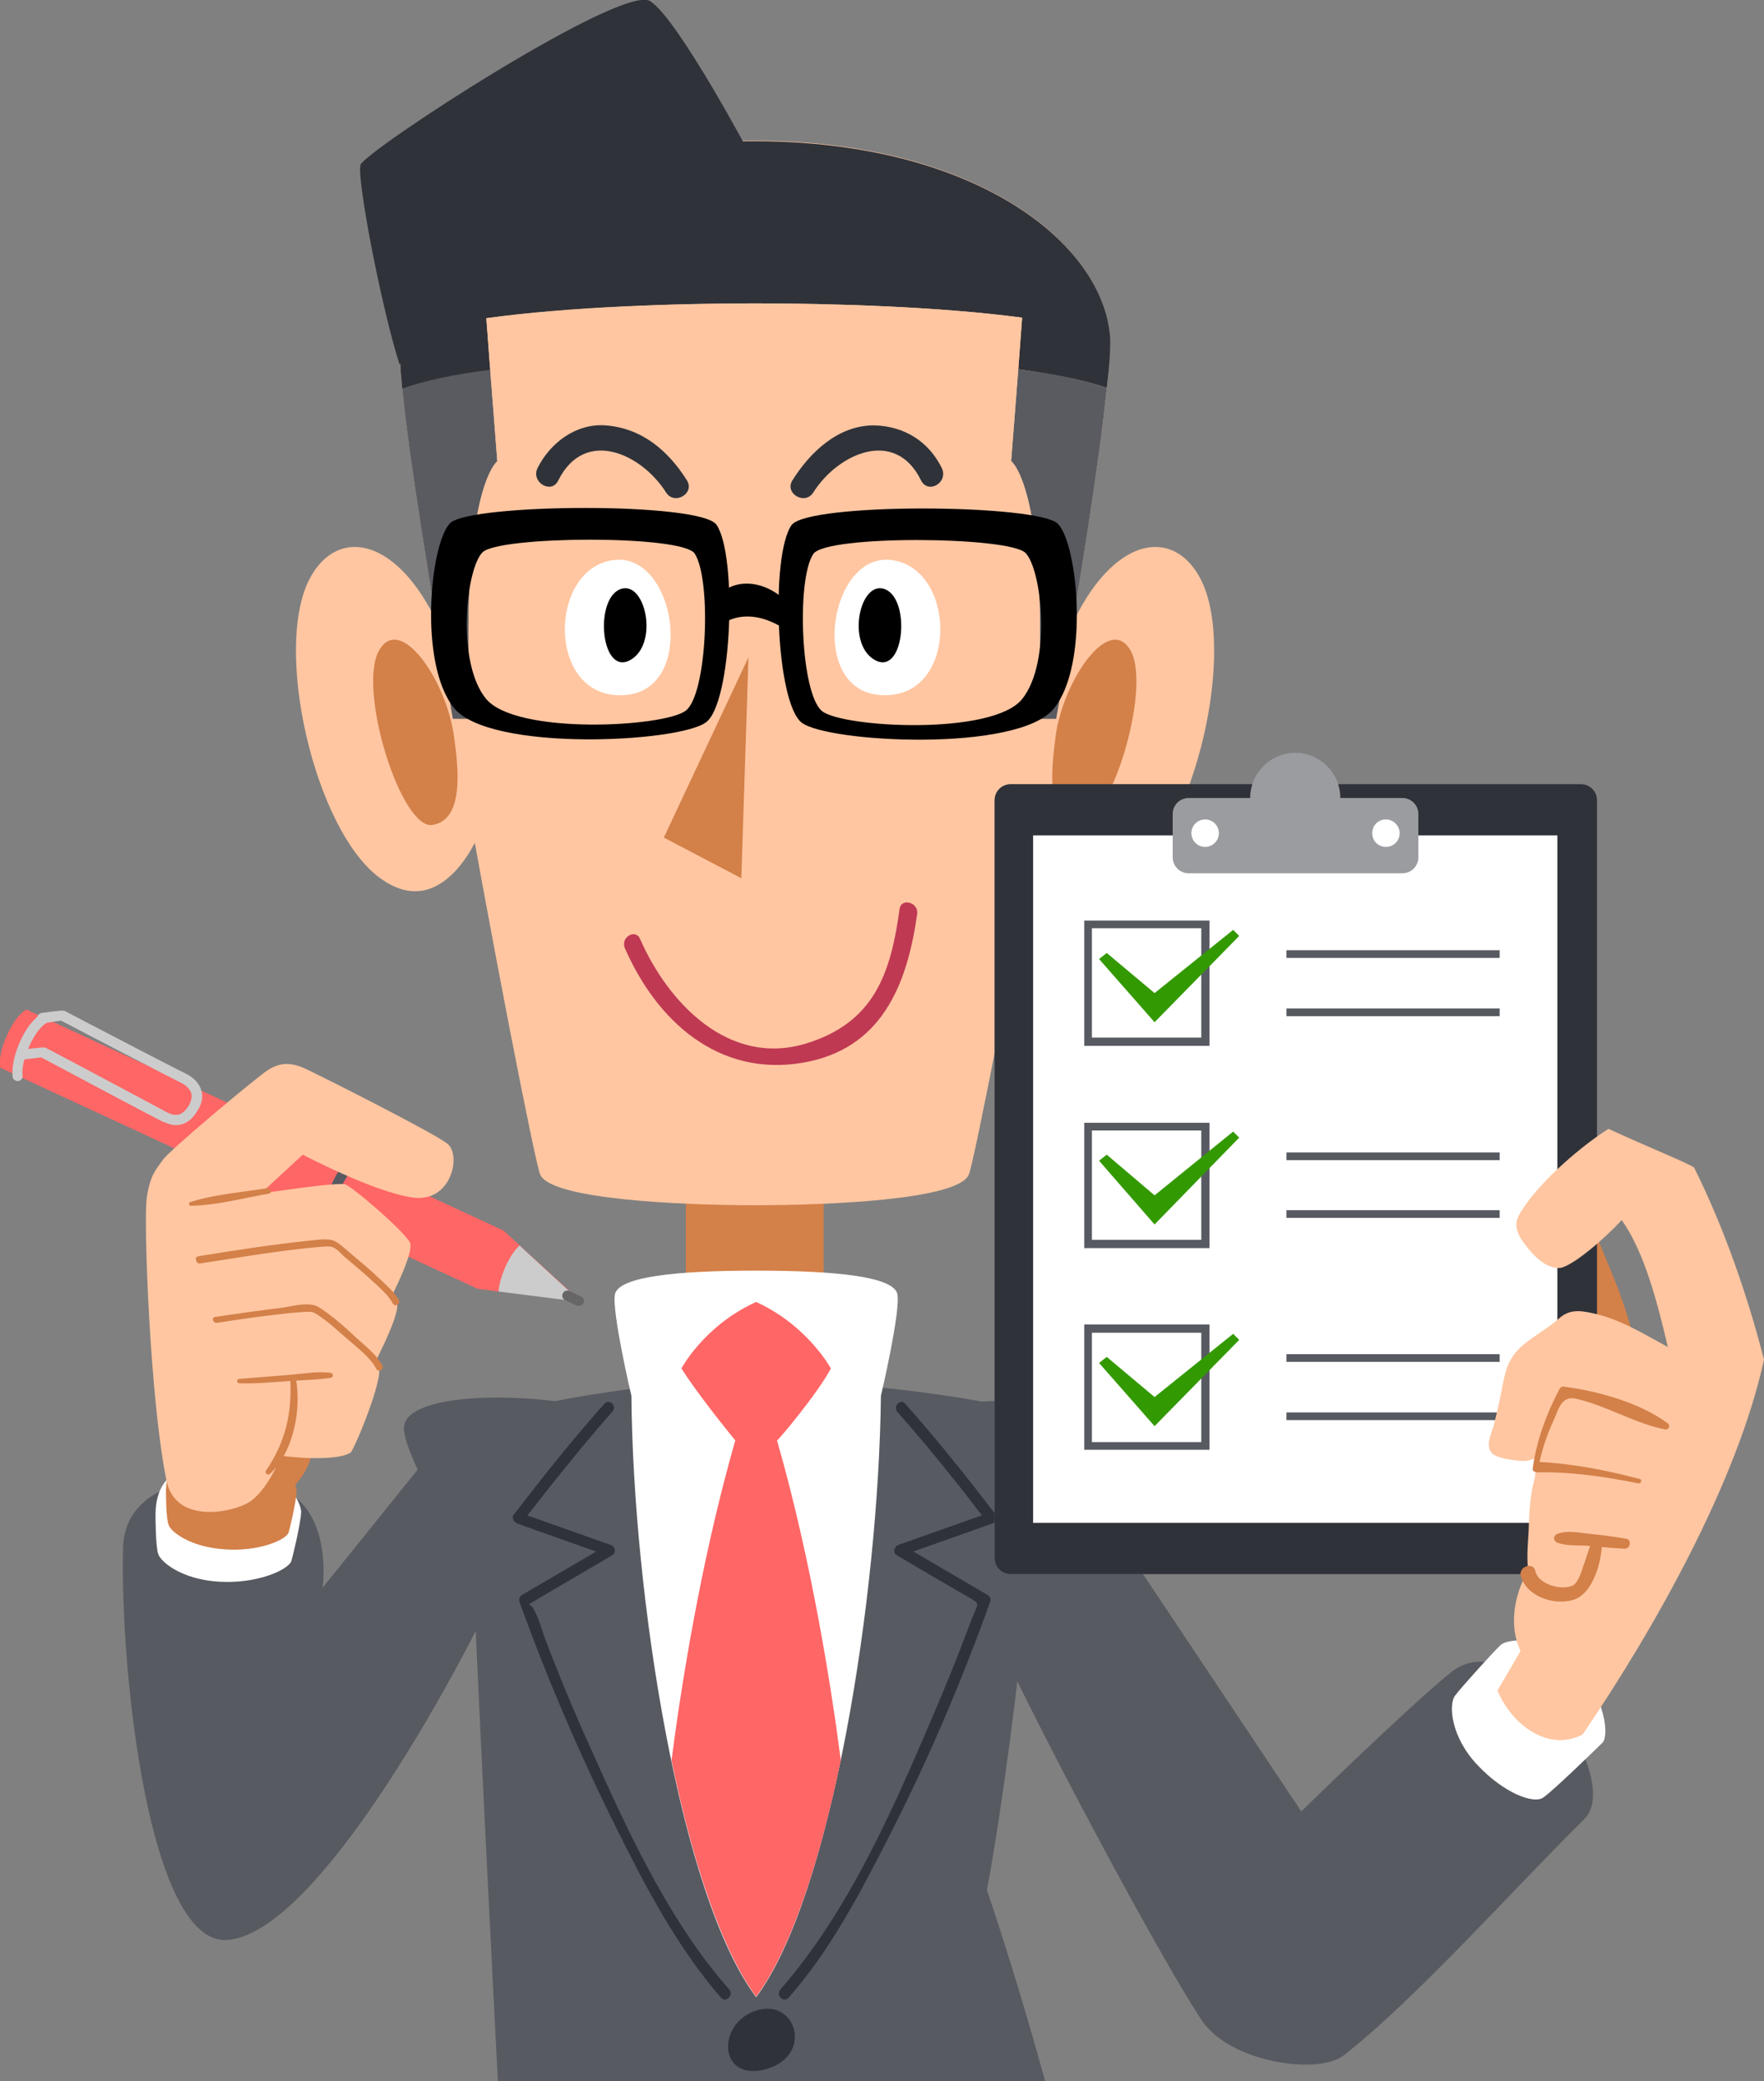 <?xml version="1.0" encoding="UTF-8"?>
<svg xmlns="http://www.w3.org/2000/svg" version="1.1" viewBox="0 0 321 378.7">
  <rect x="0" y="0" width="321" height="378.7" fill="#808080" stroke="none"/>
  <defs>
    <style>
      .cls-1 {
        fill: #d38049;
      }

      .cls-2 {
        fill: #bf3953;
      }

      .cls-3 {
        fill: #390;
      }

      .cls-4 {
        fill: #2f3239;
      }

      .cls-5 {
        fill: #595b61;
      }

      .cls-6 {
        fill: #575a61;
      }

      .cls-7 {
        fill: #ccc;
      }

      .cls-8 {
        fill: #ffc6a1;
      }

      .cls-9 {
        fill: #fff;
      }

      .cls-10 {
        fill: #666;
      }

      .cls-11 {
        fill: #f66;
      }

      .cls-12 {
        fill: #9a9ca0;
      }
    </style>
  </defs>
  <!-- Generator: Adobe Illustrator 28.7.1, SVG Export Plug-In . SVG Version: 1.2.0 Build 142)  -->
  <g>
    <g id="_レイヤー_1" data-name="レイヤー_1">
      <g>
        <path class="cls-6" d="M263.9,304.4c-8.2,6.7-27.1,25.2-27.1,25.2l-43.5-65.2-16.5,23.7c10,23.4,36.3,71.6,42.1,79.8,5.2,7.4,21,9.7,25.6,6.1,13-10.1,31.6-31,43.8-43,7.3-7.2-12.3-36.6-24.4-26.6Z"/>
        <g>
          <g>
            <path class="cls-6" d="M73.5,260.1c.4,6.7,17,33.4,18.8,34.1,1.6.6,11.6-31.5,13.8-38.4-11.8-2.5-33-2.4-32.6,4.3Z"/>
            <path class="cls-6" d="M106.5,254.4s-.2.5-.4,1.3c.1,0,.3.1.4.1v-1.4Z"/>
          </g>
          <g>
            <path class="cls-6" d="M200.9,259.6c2.8,6.1-12,36.6-13.7,37.3-1.6.6-15.9-33.6-18.1-40.6,11.8-2.4,29.4-2.1,31.8,3.3Z"/>
            <path class="cls-6" d="M190.2,378.7c-2.9-10.5-6.4-22.3-10.6-34.8,5.7-30.8,10.5-83.3,9.6-85.7-.9-2.4-30.1-7-52.2-7.1-22.1.1-50.8,6.2-51.7,8.5-.6,1.4,2.6,66.5,5.3,119.1h99.6Z"/>
            <path class="cls-4" d="M137.7,365.8c-7.4,2.3-7,13.1,1.7,10.7,8.7-2.5,5.5-12.9-1.7-10.7Z"/>
            <path class="cls-6" d="M136.6,251.1h1-1Z"/>
          </g>
          <rect class="cls-1" x="124.8" y="208" width="25.1" height="30.3"/>
          <path class="cls-9" d="M163.3,235.5c-.6-3.2-11.1-4.3-25.7-4.3s-25,1.1-25.7,4.3c-.6,3.2,3,18.5,3,18.5.3,36.2,8.8,90.9,22.7,109.4,13.8-18.5,22.3-73.2,22.7-109.4,0,0,3.6-15.3,3-18.5Z"/>
          <path class="cls-8" d="M189.7,131.7c5.6-31.5,22.2-39,28.8-26.3,6.6,12.8-1,45.8-12.9,54.4-11.8,8.6-18.4-9-18.4-9l2.5-19.1Z"/>
          <path class="cls-1" d="M192.1,133.9c1.4-10.2,9.9-22.5,13.7-15.4,3.8,7.2-4.1,32.5-9.8,31.6-5.7-.9-4.7-10-3.9-16.2Z"/>
          <path class="cls-8" d="M85.1,131.7c-5.6-31.5-22.2-39-28.8-26.3-6.6,12.8,1,45.8,12.9,54.4,11.8,8.6,18.4-9,18.4-9l-2.5-19.1Z"/>
          <path class="cls-1" d="M82.6,133.9c-1.4-10.2-9.9-22.5-13.7-15.4-3.8,7.2,4.1,32.5,9.8,31.6s4.8-10,3.9-16.2Z"/>
          <path class="cls-8" d="M137.3,219.2c13.7,0,37.2-1,39-5.6,1.8-4.5,26.7-135.2,25.6-152.2-1-17-24.3-35.8-64.6-35.8s-63.6,18.8-64.6,35.8,23.8,147.7,25.6,152.2c1.8,4.6,25.3,5.6,39,5.6Z"/>
          <path class="cls-5" d="M90.5,83.9l-1.3-16.7c-6.5.9-12.1,2-16,3.4,1.3,13.1,5.1,36.3,9.2,60.2h3.3c-2.3-41.7,4.8-46.9,4.8-46.9Z"/>
          <path class="cls-4" d="M202,61.4h0c-1.2-17.1-24.5-35.7-64.7-35.7s-63.5,18.7-64.6,35.7h0c-.1,1.9.1,5.1.5,9.3,3.9-1.4,9.5-2.6,16-3.4l-.7-9.4c15-2,34.8-2.7,48.8-2.7s33.8.6,48.7,2.6l-.7,9.4c6.5.9,12.2,2,16.1,3.4.5-4.1.7-7.3.6-9.2Z"/>
          <path class="cls-4" d="M118.3.2c-5.1-3.2-51.9,27.3-52.7,29.8-.7,2.4,3.7,25.6,7.1,36.3l17.1-21.5,47-16.1S123.4,3.4,118.3.2Z"/>
          <path class="cls-5" d="M184,83.9s7.1,5.2,4.8,46.9h3.4c4.2-23.9,7.9-47.1,9.2-60.2-4-1.4-9.6-2.6-16.1-3.4l-1.3,16.7Z"/>
          <path class="cls-8" d="M188.8,130.8c2.3-41.7-4.8-46.9-4.8-46.9l1.3-16.7.7-9.4c-15-2-34.7-2.6-48.7-2.6s-33.9.6-48.8,2.7l.7,9.4,1.3,16.7s-7.1,5.2-4.8,46.9h-3.3c6.8,39.1,14.9,80.3,15.9,82.8,1.8,4.5,25.3,5.6,39,5.6s37.2-1,39-5.6c1-2.5,9.1-43.7,15.9-82.8h-3.4Z"/>
          <polygon class="cls-1" points="136.2 119.6 120.8 152.4 134.9 159.8 136.2 119.6"/>
          <path class="cls-9" d="M111.7,101.9c-12.3,1.5-12.3,26.4,2.7,24.5,12.4-1.7,8.4-25.9-2.7-24.5Z"/>
          <path d="M113.2,107.1c-5.1,1.3-4,15.7,1.3,13.1,5.4-2.7,3.1-14.2-1.3-13.1Z"/>
          <path class="cls-9" d="M162.2,101.9c12.3,1.5,12.3,26.4-2.7,24.5-12.4-1.7-8.4-25.9,2.7-24.5Z"/>
          <path d="M160.7,107.1c5.1,1.3,4,15.7-1.3,13.1-5.4-2.7-3.1-14.2,1.3-13.1Z"/>
          <path class="cls-4" d="M101.6,87.4c4.8-9.6,15.1-4.9,19.6,2.2,1.5,2.4,5.3.2,3.8-2.2-3.4-5.4-8.2-9.5-14.8-10-5.4-.4-10.1,3.2-12.4,7.8-1.2,2.6,2.6,4.8,3.8,2.2h0Z"/>
          <path class="cls-4" d="M171.4,85.2c-2.4-4.9-6.9-7.7-12.4-7.8-6.5,0-11.6,4.9-14.8,10-1.5,2.4,2.3,4.6,3.8,2.2,4.5-7.1,14.9-11.8,19.6-2.2,1.3,2.6,5,.4,3.8-2.2h0Z"/>
          <path d="M145.9,131.5c4.7,3.6,39.4,5.5,45.9-2.6,6.5-8.1,4.3-30,.7-33.6-3.6-3.6-45.7-3.9-48.5.3-3.8,5.6-2.8,32.3,1.9,35.9ZM148,100.8c2.3-3.5,35.6-3.2,38.6-.2s4.8,19.9-.6,26.6-32.6,5.2-36.4,2.2c-3.9-3.1-4.7-24-1.6-28.6Z"/>
          <path d="M130.4,95.5c-2.8-4.2-44.9-3.9-48.5-.3s-5.8,25.5.7,33.6,41.2,6.3,45.9,2.6c4.7-3.5,5.7-30.2,1.9-35.9ZM124.8,129.3c-3.8,3-31,4.5-36.4-2.2s-3.6-23.6-.6-26.6,36.2-3.2,38.6.2c3.1,4.7,2.3,25.6-1.6,28.6Z"/>
          <path d="M129.9,109.4c3.2-4.8,9.7-3.8,13.4.3l.3,5.3c-6.3-4.5-11.2-2.9-13.6-.2v-5.4Z"/>
          <path class="cls-2" d="M113.7,172.5c5.8,13.3,17,23.4,32.2,20.9,14.6-2.4,19.2-14.3,21-27.1.3-2.1-2.9-3-3.2-.9-1.6,11.7-4.6,20.7-17.1,24.5-14,4.2-25-7.4-30.1-19-.8-2-3.6-.4-2.8,1.6h0Z"/>
          <path class="cls-11" d="M151.2,249s-4.2-7.8-13.6-12.1c-9.5,4.3-13.6,12.1-13.6,12.1,3,4.8,9.8,13.1,9.8,13.1-6.4,22.3-10,45.8-11.6,58.2,3.8,18.4,9.1,34.5,15.4,43,6.3-8.5,11.6-24.6,15.4-43-1.6-12.4-5.2-35.9-11.6-58.2.1.1,7.3-8.4,9.8-13.1Z"/>
          <path class="cls-4" d="M110,255.4c-5.8,6.5-11.2,13.3-16.5,20.2-.5.6.1,1.4.6,1.6,5.5,2,11,3.9,16.6,5.9-.1-.6-.2-1.3-.3-1.9-5.1,3-10.3,6-15.4,9-.4.2-.6.8-.5,1.2,5.1,14.1,11,27.9,17.7,41.3,5.3,10.7,11.1,21.7,19,30.8.9,1,2.4-.5,1.5-1.5-11.8-13.4-19.5-31.1-26.7-47.2-2.5-5.7-4.9-11.5-7.1-17.4-.1-.4-1.8-6-2.8-5.4.8-.5,1.7-1,2.5-1.5,4.3-2.5,8.5-5,12.8-7.5.8-.5.6-1.6-.3-1.9-5.4-1.9-10.7-3.8-16.1-5.7.2.1-.1,1.7,1.4-.2,1.2-1.5,2.4-3.1,3.6-4.6,3.7-4.6,7.4-9.2,11.3-13.6,1.2-1.1-.4-2.6-1.3-1.6h0Z"/>
          <path class="cls-4" d="M163.3,256.9c3.5,4,6.9,8,10.2,12.2,1.4,1.7,2.7,3.4,4,5.1.4.6.9,1.1,1.3,1.7.9,1.2,1.6-.8.8-.5-5.4,1.9-10.7,3.8-16.1,5.7-.8.3-1.1,1.5-.3,1.9,3.9,2.3,7.8,4.6,11.8,6.9,3.9,2.3,3.1,1.2,1.6,5.3-2.2,5.9-4.5,11.6-7,17.4-7.2,16.9-15.4,35.5-27.6,49.4-.9,1,.6,2.5,1.5,1.5,7.5-8.5,12.9-18.8,18-28.8,7.2-14,13.4-28.5,18.7-43.3.2-.4-.1-1-.5-1.2-5.1-3-10.3-6-15.4-9-.1.6-.2,1.3-.3,1.9,5.5-2,11.1-3.9,16.6-5.9.6-.2,1.1-1,.6-1.6-5.3-6.9-10.7-13.7-16.5-20.2-.8-1-2.3.5-1.4,1.5h0Z"/>
        </g>
        <path class="cls-9" d="M291.6,317.1c-.5.5-9,8.8-10.8,10s-7.2-.9-11.9-5.9c-4.8-5-5.4-11-4.1-12.7s7.1-8.1,8.3-9.2c1.2-1.1,7.9-2,13.5,3.8,5.7,5.8,6.2,12.9,5,14Z"/>
        <path class="cls-1" d="M298.2,247.6c-2.7,2.7-6.6,4.6-9.5,7-1,.8-1.9,1.9-3.1,2.8-2-5.6-3.1-11.8-5.3-17.5-2.2-5.6-4.5-11-6.6-16.5,4-2.7,8.9-4.3,13.6-2,3.1,1.7,4.3,6.4,5.7,9.5,2.3,5.4,4.1,11,5.2,16.7Z"/>
        <g>
          <path class="cls-6" d="M290.5,283.5c0,1.6-1.3,2.9-2.9,2.9h-103.7c-1.6,0-2.9-1.3-2.9-2.9v-137.9c0-1.6,1.3-2.9,2.9-2.9h103.8c1.6,0,2.9,1.3,2.9,2.9v137.9h-.1Z"/>
          <rect class="cls-9" x="188" y="152" width="95.4" height="125.1"/>
          <g>
            <path class="cls-12" d="M258.1,156c0,1.6-1.3,2.9-2.9,2.9h-38.9c-1.6,0-2.9-1.3-2.9-2.9v-7.9c0-1.6,1.3-2.9,2.9-2.9h38.9c1.6,0,2.9,1.3,2.9,2.9v7.9Z"/>
            <path class="cls-12" d="M243.9,145.2c0,4.5-3.7,8.2-8.2,8.2s-8.2-3.7-8.2-8.2,3.7-8.2,8.2-8.2,8.2,3.7,8.2,8.2Z"/>
          </g>
          <g>
            <circle class="cls-9" cx="219.3" cy="151.6" r="2.5"/>
            <path class="cls-9" d="M254.7,151.6c0,1.4-1.1,2.5-2.5,2.5s-2.5-1.1-2.5-2.5,1.1-2.5,2.5-2.5,2.5,1.2,2.5,2.5Z"/>
          </g>
          <g>
            <path class="cls-6" d="M197.3,167.5h22.8v22.8h-22.8v-22.8ZM218.6,168.9h-19.9v19.9h19.9v-19.9Z"/>
            <polygon class="cls-3" points="200 174.5 210.1 186 225.5 170.3 224.4 169.2 210.1 180.7 201.4 173.4 200 174.5"/>
            <g>
              <rect class="cls-6" x="234.1" y="172.9" width="38.8" height="1.4"/>
              <rect class="cls-6" x="234.1" y="183.5" width="38.8" height="1.4"/>
            </g>
          </g>
          <g>
            <path class="cls-6" d="M197.3,204.3h22.8v22.8h-22.8v-22.8ZM218.6,205.7h-19.9v19.9h19.9v-19.9Z"/>
            <polygon class="cls-3" points="200 211.2 210.1 222.8 225.5 207 224.4 205.9 210.1 217.5 201.4 210.1 200 211.2"/>
            <g>
              <rect class="cls-6" x="234.1" y="209.7" width="38.8" height="1.4"/>
              <rect class="cls-6" x="234.1" y="220.2" width="38.8" height="1.4"/>
            </g>
          </g>
          <g>
            <path class="cls-6" d="M197.3,241h22.8v22.8h-22.8v-22.8ZM218.6,242.5h-19.9v19.9h19.9v-19.9Z"/>
            <polygon class="cls-3" points="200 248 210.1 259.5 225.5 243.8 224.4 242.7 210.1 254.2 201.4 246.9 200 248"/>
            <g>
              <rect class="cls-6" x="234.1" y="246.4" width="38.8" height="1.4"/>
              <rect class="cls-6" x="234.1" y="257" width="38.8" height="1.4"/>
            </g>
          </g>
          <path class="cls-4" d="M290.5,283.5c0,1.6-1.3,2.9-2.9,2.9h-103.7c-1.6,0-2.9-1.3-2.9-2.9v-137.9c0-1.6,1.3-2.9,2.9-2.9h103.8c1.6,0,2.9,1.3,2.9,2.9v137.9h-.1Z"/>
          <rect class="cls-9" x="188" y="152" width="95.4" height="125.1"/>
          <g>
            <path class="cls-12" d="M258.1,156c0,1.6-1.3,2.9-2.9,2.9h-38.9c-1.6,0-2.9-1.3-2.9-2.9v-7.9c0-1.6,1.3-2.9,2.9-2.9h38.9c1.6,0,2.9,1.3,2.9,2.9v7.9Z"/>
            <path class="cls-12" d="M243.9,145.2c0,4.5-3.7,8.2-8.2,8.2s-8.2-3.7-8.2-8.2,3.7-8.2,8.2-8.2,8.2,3.7,8.2,8.2Z"/>
          </g>
          <g>
            <circle class="cls-9" cx="219.3" cy="151.6" r="2.5"/>
            <path class="cls-9" d="M254.7,151.6c0,1.4-1.1,2.5-2.5,2.5s-2.5-1.1-2.5-2.5,1.1-2.5,2.5-2.5,2.5,1.2,2.5,2.5Z"/>
          </g>
          <g>
            <path class="cls-6" d="M197.3,167.5h22.8v22.8h-22.8v-22.8ZM218.6,168.9h-19.9v19.9h19.9v-19.9Z"/>
            <polygon class="cls-3" points="200 174.5 210.1 186 225.5 170.3 224.4 169.2 210.1 180.7 201.4 173.4 200 174.5"/>
            <g>
              <rect class="cls-6" x="234.1" y="172.9" width="38.8" height="1.4"/>
              <rect class="cls-6" x="234.1" y="183.5" width="38.8" height="1.4"/>
            </g>
          </g>
          <g>
            <path class="cls-6" d="M197.3,204.3h22.8v22.8h-22.8v-22.8ZM218.6,205.7h-19.9v19.9h19.9v-19.9Z"/>
            <polygon class="cls-3" points="200 211.2 210.1 222.8 225.5 207 224.4 205.9 210.1 217.5 201.4 210.1 200 211.2"/>
            <g>
              <rect class="cls-6" x="234.1" y="209.7" width="38.8" height="1.4"/>
              <rect class="cls-6" x="234.1" y="220.2" width="38.8" height="1.4"/>
            </g>
          </g>
          <g>
            <path class="cls-6" d="M197.3,241h22.8v22.8h-22.8v-22.8ZM218.6,242.5h-19.9v19.9h19.9v-19.9Z"/>
            <polygon class="cls-3" points="200 248 210.1 259.5 225.5 243.8 224.4 242.7 210.1 254.2 201.4 246.9 200 248"/>
            <g>
              <rect class="cls-6" x="234.1" y="246.4" width="38.8" height="1.4"/>
              <rect class="cls-6" x="234.1" y="257" width="38.8" height="1.4"/>
            </g>
          </g>
        </g>
        <path class="cls-8" d="M295.1,222c4.2,5.8,6.7,15.8,8.4,23.1-4.4-2.4-8.9-5.2-13.9-6.2-2.3-.5-4.1-.6-5.9,1-2,1.8-4.5,3.1-6.5,4.8-2.8,2.4-3.2,4.5-3.9,8-.4,2.2-.9,4.3-1.4,6.4-.4,1.5-1.8,4.1-.3,5.4.7.7,3,1.1,4,1.2.7.1,1.5.2,2.2.1.4,0,1.5-.5,1.9-.4h.1c-.2,1.2-.4,2.4-.5,3.5-.8,2.8-1,5.8-1.1,8.7,0,1.8-.5,5.5-.1,8.2-1.8,2.8-4,9.1-1.4,14.6l-4.2,7.2c2.5,6.1,9.2,11.3,15.5,8,12.9-19,28.1-45.8,33-68.2-3-11.7-7.3-24.1-12.7-34.9,0-.4-9.4-4.2-15.6-7.1-4.9,3.1-11.6,8.9-15,13.7-1.6,2.3-2.6,3.6-.8,6.5,1.6,2.3,4.2,5.4,7.1,5.1,2.4-.5,8.1-5.4,11.1-8.7Z"/>
        <path class="cls-1" d="M278.9,267.3c.7-5.2,2.5-10,4.9-14.6.1-.2.5-.5.7-.4,6.2.8,13.9,2.9,19,6.7.5.4.2,1.2-.5,1.1-5.5-1.1-10.6-4.3-16.2-5.6-2.8-.6-3.2,2.1-4.2,4.2-1.3,2.8-2.2,5.8-2.8,8.9.1.4-.9.3-.9-.3h0Z"/>
        <path class="cls-1" d="M279.4,285.9c.5,2.3,4.6,3.6,6.8,2.6,1-.5,1.6-2.6,1.9-3.5.6-1.6,1-3.2,1.7-4.8.4-.9,1.7-.8,1.7.2.1,3.3-1.5,9.6-5.2,10.7-3.6,1.1-8.7-.7-9.6-4.5-.2-1.7,2.4-2.4,2.7-.7h0Z"/>
        <path class="cls-1" d="M298.1,269.9c-6-1.2-12-2.1-18.2-2-1.2,0-1.2-1.9,0-1.9,6.2.3,12.4,1.5,18.4,3.1.6,0,.4.9-.2.8h0Z"/>
        <path class="cls-1" d="M295.7,281.8c-2.1-.1-4.3-.3-6.4-.5-1.9-.2-4,.1-5.9-.6-.8-.3-.8-1.3,0-1.6,1.9-.7,3.9-.2,5.9,0,2.2.2,4.4.5,6.7.9.9.2.7,1.8-.3,1.8h0Z"/>
        <path class="cls-6" d="M82.7,259.1l-24,29.8s3-20.2-15.2-19.2c-13-1.7-20.9,3.6-21.1,11.8-.6,22.8,4.8,72.4,18.9,71.5,18.2-1.2,47.6-59.6,50.6-67.4,3.2-7.7-7.9-26.5-9.2-26.5Z"/>
        <path class="cls-9" d="M28.3,275.4c0,.8,0,5.9.5,7.4.5,1.4,4.2,4.6,11.1,5s12.4-2.1,13.1-3.7c.2-.6,1.7-6.7,1.8-9,.1-1.1-2.5-9-14.2-9.2-11.7,0-12.2,6.6-12.3,9.5Z"/>
        <path class="cls-1" d="M30.2,271.2c0,.7,0,5.1.5,6.3.4,1.2,3.9,4,10.1,4.4,6.2.5,11.2-1.7,11.7-3,.2-.5,1.4-5.7,1.5-7.7,0-.9-2.3-7.8-12.9-8-10.6-.2-10.8,5.6-10.9,8Z"/>
        <path class="cls-1" d="M56.9,262.6c0,6.9-7.2,13.3-17.6,12.1-9.1-1,17.6-19.9,17.6-12.1Z"/>
        <g>
          <path class="cls-11" d="M105.7,236.8l-18.9-2.4L0,194.2s-.4-2.2,1.3-5.9c1.7-3.8,3.5-4.6,3.5-4.6l86.8,40.2,14.1,12.9Z"/>
          <path class="cls-7" d="M94.5,226.6l11.2,10.3-15-1.9c.1-1,.4-2.6,1.3-4.6s1.9-3.2,2.5-3.8Z"/>
          <path class="cls-10" d="M105.3,237.6c.4,0,.7-.2.9-.5.2-.5,0-1-.5-1.2l-2.1-1c-.5-.2-1,0-1.2.5s0,1,.5,1.2l2.1,1h.3Z"/>
          <path class="cls-11" d="M94.5,226.6c-.7.7-1.6,1.8-2.5,3.8s-1.3,3.6-1.3,4.6l-3.8-.5L.1,194.3s-.4-2.2,1.3-5.9c1.7-3.8,3.5-4.6,3.5-4.6l86.8,40.2,2.8,2.6Z"/>
          <path class="cls-6" d="M59.3,222.8c.5,0,.9-.3,1-.9.1-1.1.5-3,1.6-5.5,1.1-2.4,2.2-3.8,3-4.5.4-.4.4-.9,0-1.3-.4-.4-.9-.4-1.3,0-1.2,1.2-2.4,2.9-3.3,5-1.3,2.7-1.7,4.9-1.8,6.1-.2.6.2,1.1.8,1.1q-.1,0,0,0Z"/>
          <path class="cls-7" d="M31.8,204.7c1.7.1,3.1-.8,4.2-2.7.8-1.3,1-2.6.6-3.7-.6-1.9-2.5-2.8-2.7-2.9-.5-.2-14.8-7.6-22.2-11.5h-.3c0-.1-3.8.4-3.8.4-.5.1-.9.5-.8,1.1,0,.5.5.9,1.1.8l3.2-.5c3.2,1.7,21.5,11.2,22,11.4,0,0,1.3.6,1.7,1.8.2.7,0,1.4-.4,2.2-1.1,1.8-2.3,2.2-4,1.3s-21.3-11.4-22.2-11.8h-.3c0-.1-3.9.4-3.9.4-.5.1-.9.5-.8,1s.5.9,1,.8l3.3-.4c2.4,1.3,20.3,10.8,21.9,11.6,1,.4,1.7.7,2.4.7Z"/>
          <path class="cls-7" d="M3.2,196.7h.2c.5-.1.8-.6.7-1.1,0-.1-.3-2,1.3-5.4,1.5-3.3,3.1-4.1,3.1-4.1.5-.2.7-.8.4-1.2-.2-.5-.8-.7-1.2-.5-.2.1-2.2,1.1-4,5-1.8,4-1.4,6.4-1.4,6.5,0,.5.5.8.9.8Z"/>
        </g>
        <path class="cls-8" d="M30.3,269.4c-3-14.5-4.2-47.3-3.6-51.4.6-4.1,1.6-5.1,2.9-6.9,1.2-1.8,16.3-14.4,19-16.3,2.7-1.8,4.9-1.4,7.7,0,2.9,1.4,22.4,11.2,25.1,13.3,2.6,2,.8,10.8-6.3,9.8s-20-7.8-20-7.8l-9.2,8.5s5.9,36.1,6.1,41.2c.2,5.1-3.9,12-6.8,13.6-2.9,1.8-13.3,4-14.9-4Z"/>
        <path class="cls-8" d="M38.7,218.5s22.4-3.6,24.1-3c1.6.6,10.8,8.6,11.8,10.6s-5.1,13.2-5.1,13.2l-23.8-3.9-7-16.9Z"/>
        <path class="cls-8" d="M36.3,229.3s22.4-3.6,24.1-3c1.6.6,10.8,8.6,11.8,10.6s-5.1,13.2-5.1,13.2l-23.8-3.9-7-16.9Z"/>
        <path class="cls-1" d="M36.4,229.9c6.5-1,12.9-2.1,19.5-2.8,1.3-.1,2.6-.3,3.9-.3s2.2,1.3,2.9,1.9c1.8,1.5,3.6,3,5.3,4.6,1.2,1.1,2.7,2.4,3.5,3.9.4.7,1.4.1,1.1-.6-.8-1.5-2.3-2.7-3.5-3.9-1.8-1.7-3.7-3.3-5.6-4.9-.9-.7-2.1-2-3.3-2.2-1.1-.2-2.4,0-3.5.1-6.9.7-13.9,1.8-20.7,2.9-.7.2-.3,1.4.4,1.3h0Z"/>
        <path class="cls-8" d="M33,241.1s22.4-3.6,24.1-3c1.6.6,10.8,8.6,11.8,10.6s-4.4,15-5.1,15.6c-3.2,2.3-22.1.6-23.8-3.9-1.9-4.6-7-19.3-7-19.3Z"/>
        <path class="cls-1" d="M39.5,240.7c3.9-.6,7.8-1.2,11.7-1.6,1.4-.2,2.9-.3,4.3-.4.7,0,1.3-.1,1.9.3,2.2,1.3,4.1,3.2,6,4.8,1.7,1.5,4,3.2,5.1,5.3.4.7,1.4.1,1.1-.6-1.1-2.1-3.3-3.7-5-5.3-2-1.9-4.2-3.8-6.5-5.3-1.7-1.1-4.6-.3-6.4,0-4.1.5-8.3,1.1-12.4,1.7-.9,0-.6,1.2.2,1.1h0Z"/>
        <path class="cls-1" d="M43.6,251.7c3,.1,5.9-.2,8.9-.4,2.5-.2,5.2-.2,7.7-.6.5-.1.5-.8,0-.9-2.2-.3-4.6.1-6.8.3-3.3.3-6.5.5-9.8.8-.6,0-.6.8,0,.8h0Z"/>
        <path class="cls-1" d="M52.8,250.7c.4,6.3-.8,11.6-4.4,16.9-.3.5.4.9.7.6,4.4-4.1,5.8-11.9,4.7-17.6,0-.6-1-.5-1,.1h0Z"/>
        <path class="cls-1" d="M34.8,219.4c4.8-.1,9.4-1.4,14.1-2.2.7-.1.4-1.1-.3-1-4.2.7-9.5,1.1-13.9,2.5-.4,0-.4.7,0,.7h0Z"/>
      </g>
    </g>
  </g>
</svg>